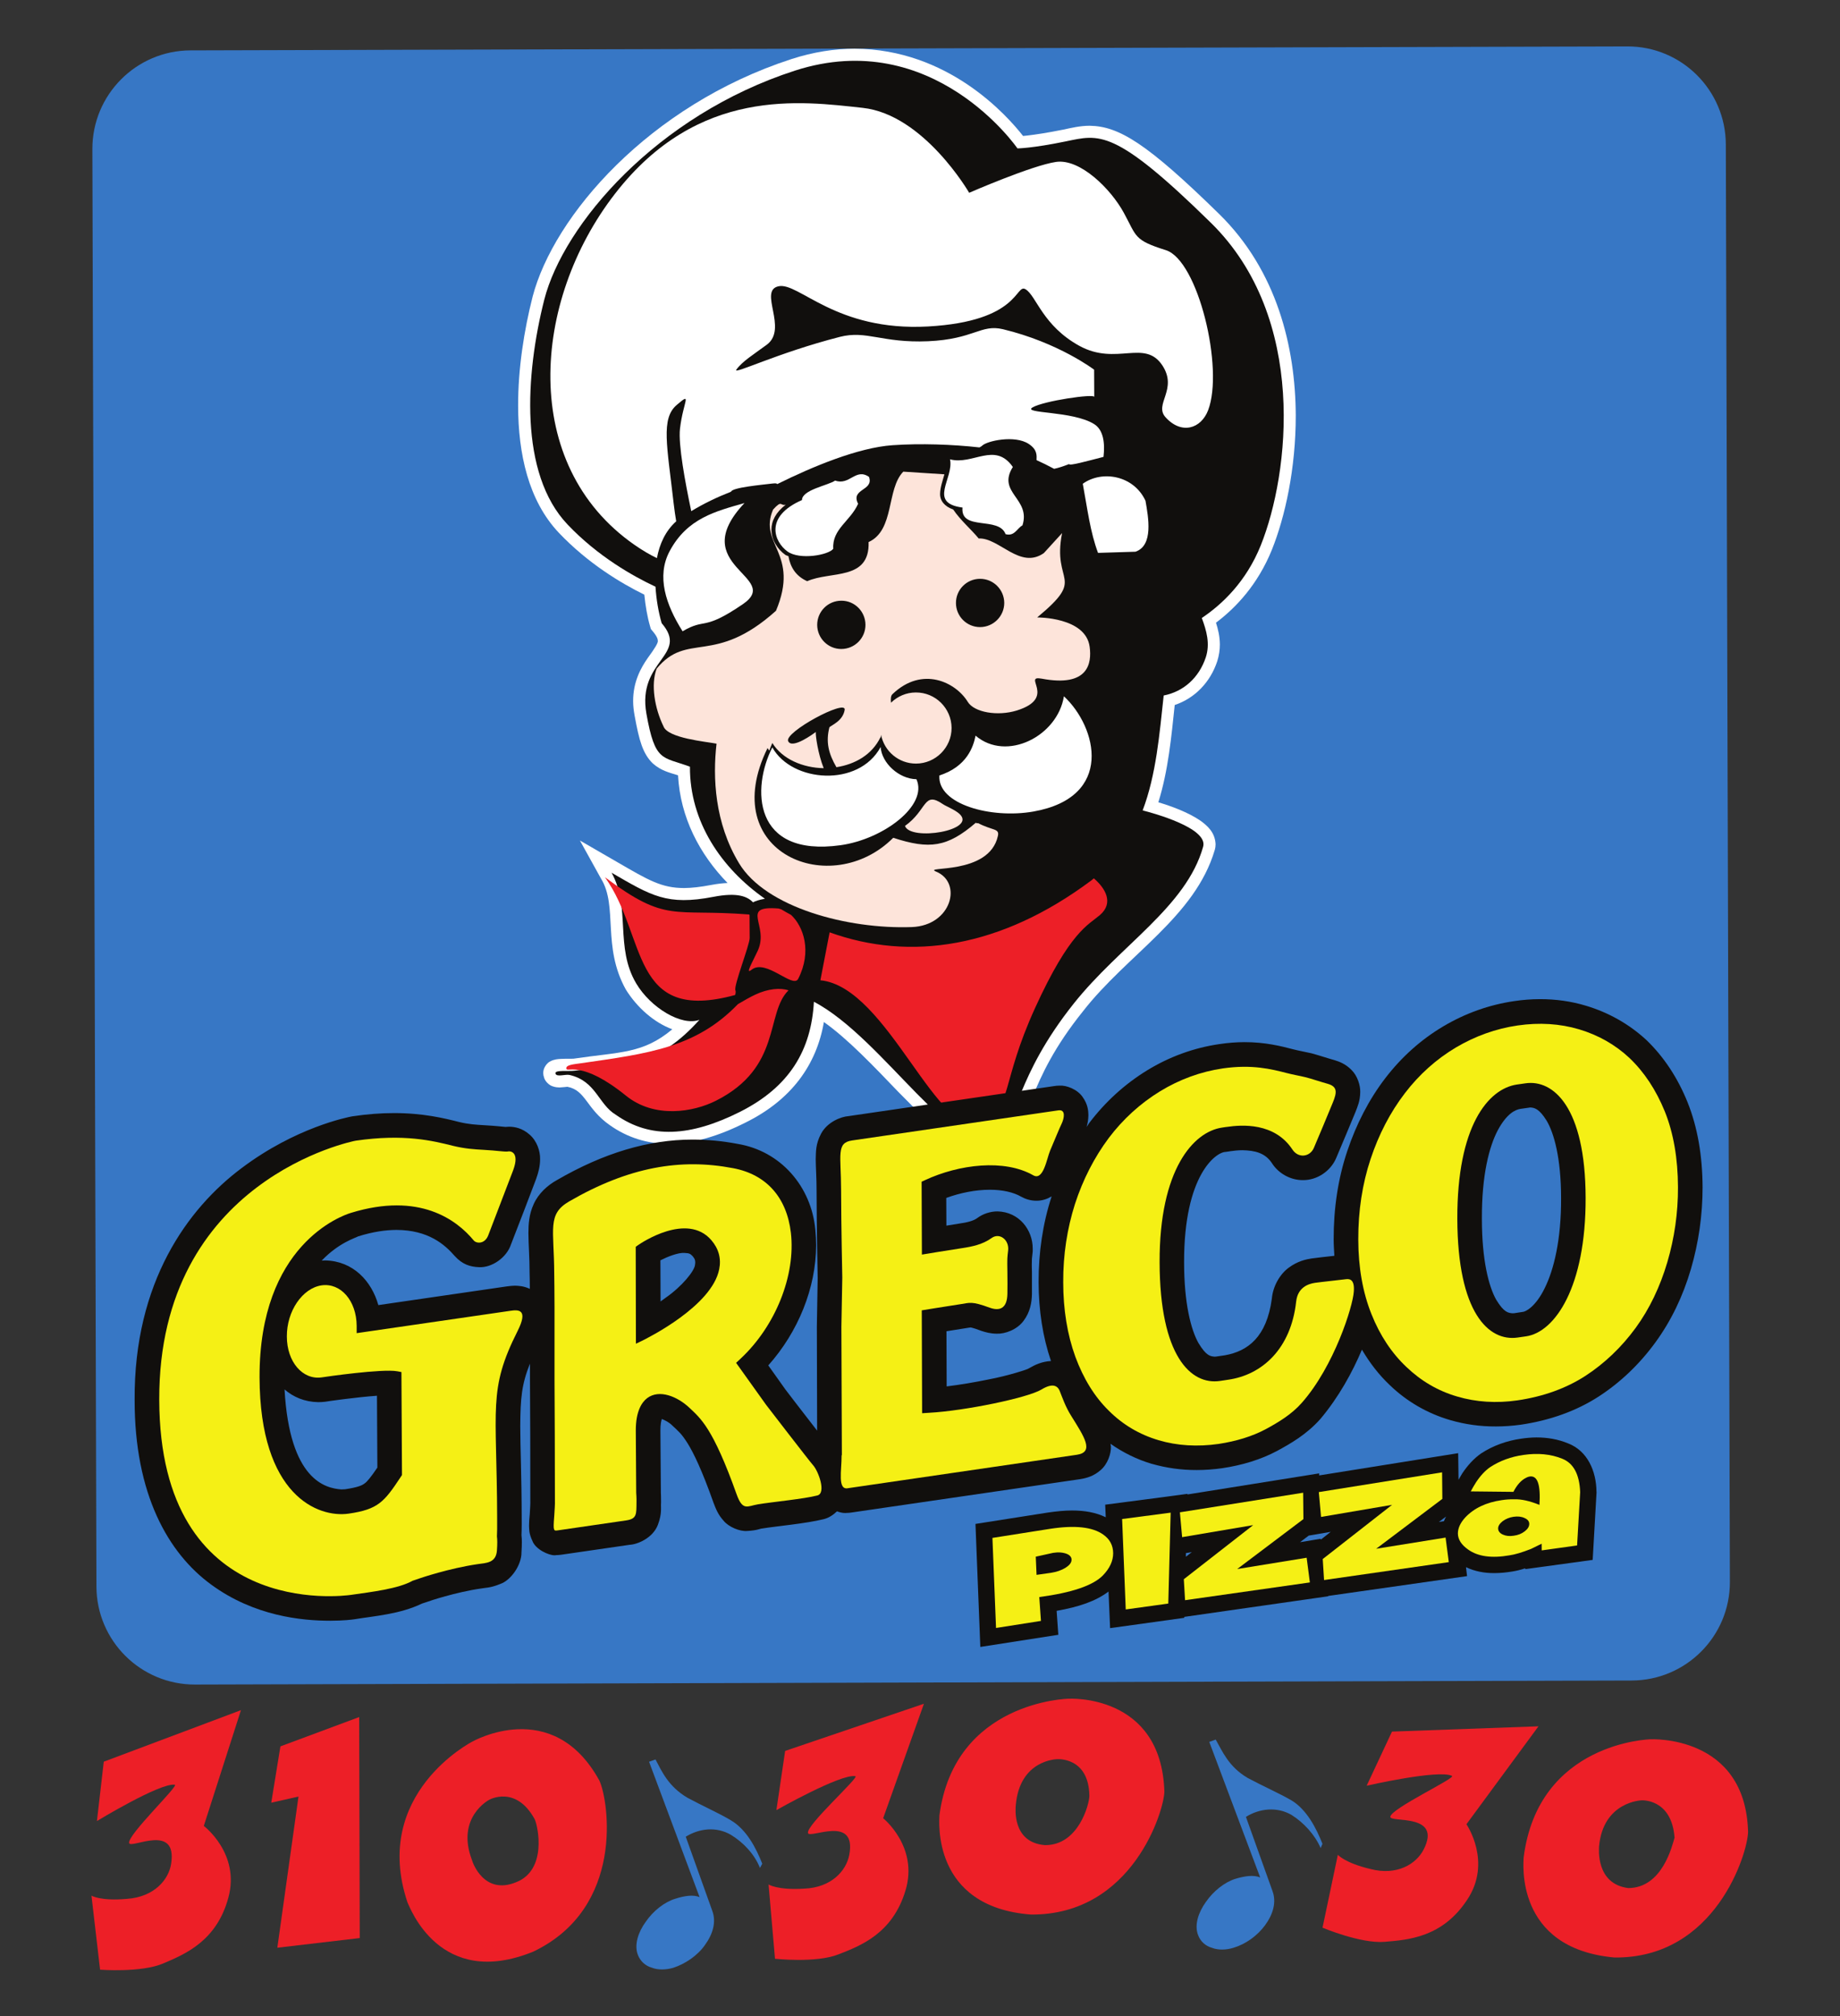 <?xml version="1.0" encoding="UTF-8" standalone="no"?>
<svg
   xmlns:dc="http://purl.org/dc/elements/1.1/"
   xmlns:cc="http://creativecommons.org/ns#"
   xmlns:rdf="http://www.w3.org/1999/02/22-rdf-syntax-ns#"
   xmlns:svg="http://www.w3.org/2000/svg"
   xmlns="http://www.w3.org/2000/svg"
   viewBox="0 0 237.988 260.661"
   height="260.661"
   width="237.988"
   xml:space="preserve"
   id="svg2"
   version="1.1"><rect x="0" y="0" width="237.988" height="260.661" fill="#333333" stroke="none"/><defs
     id="defs6"><clipPath
       id="clipPath18"
       clipPathUnits="userSpaceOnUse"><path
         id="path16"
         d="M 0,195.496 H 178.491 V 0 H 0 Z" /></clipPath></defs><g
     transform="matrix(1.333,0,0,-1.333,0,260.661)"
     id="g10"><g
       id="g12"><g
         clip-path="url(#clipPath18)"
         id="g14"><g
           transform="translate(167.851,42.111)"
           id="g20"><path
             id="path22"
             style="fill:#3777c5;fill-opacity:1;fill-rule:nonzero;stroke:none"
             d="m 0,0 c 0.011,-5.26 -4.249,-9.54 -9.517,-9.56 l -139.414,-0.392 c -5.273,-0.008 -9.548,4.251 -9.563,9.511 l -0.394,139.412 c -0.013,5.273 4.251,9.556 9.517,9.576 l 139.421,0.384 c 5.266,0.015 9.541,-4.247 9.556,-9.514 z" /></g><g
           transform="translate(118.314,174.771)"
           id="g24"><path
             id="path26"
             style="fill:#ffffff;fill-opacity:1;fill-rule:nonzero;stroke:none"
             d="m 0,0 c -6.991,6.839 -9.728,8.536 -12.586,8.577 -0.95,-0.003 -1.751,-0.205 -2.563,-0.376 -1.601,-0.324 -2.744,-0.486 -3.463,-0.571 -0.162,-0.021 -0.304,-0.032 -0.433,-0.044 -1.521,1.941 -7.238,8.435 -16.36,8.464 -1.921,-0.006 -3.977,-0.311 -6.134,-1.012 -13.822,-4.501 -23.054,-15.218 -25.096,-23.041 -0.829,-3.265 -1.413,-6.976 -1.405,-10.594 0.012,-4.631 0.991,-9.172 3.95,-12.303 2.831,-2.978 6.042,-4.895 8.295,-6.002 0.109,-1.081 0.286,-2.137 0.564,-3.09 l 0.073,-0.247 0.162,-0.193 c 0.471,-0.556 0.51,-0.817 0.51,-0.938 0.054,-0.187 -0.304,-0.761 -0.989,-1.694 -0.644,-0.924 -1.413,-2.284 -1.406,-4.169 0,-0.45 0.054,-0.929 0.15,-1.437 0.434,-2.383 0.785,-3.656 1.764,-4.608 0.808,-0.706 1.56,-0.868 2.443,-1.146 0.217,-4.086 2.093,-7.663 4.805,-10.444 -0.476,-0.021 -0.989,-0.077 -1.594,-0.191 -1.045,-0.2 -1.895,-0.293 -2.613,-0.298 -2.199,-0.003 -3.482,0.77 -6.462,2.495 l -3.658,2.116 2.049,-3.697 c 1.664,-2.701 0.08,-6.579 2.41,-10.761 1.085,-1.743 2.735,-3.199 4.507,-3.853 -2.866,-2.392 -5.029,-2.175 -9.597,-2.853 -0.021,0 -0.198,-0.007 -0.394,-0.007 h -0.435 c -0.256,-0.008 -0.536,-0.008 -0.848,-0.057 -0.156,-0.038 -0.334,-0.062 -0.604,-0.214 -0.245,-0.12 -0.665,-0.582 -0.645,-1.127 0.008,-0.178 0.032,-0.296 0.062,-0.353 0.081,-0.436 0.528,-0.819 0.827,-0.912 0.297,-0.111 0.517,-0.111 0.687,-0.12 0.372,0.014 0.658,0.061 0.765,0.066 1.792,-0.337 1.821,-2.112 4.102,-3.711 1.695,-1.209 3.678,-1.837 5.787,-1.823 2.329,0.011 4.773,0.748 7.407,2.069 4.453,2.203 6.883,5.602 7.594,9.746 2.343,-1.656 4.867,-4.327 7.23,-6.785 2.952,-2.944 5.388,-5.751 8.356,-5.91 h 0.019 c 0.666,0.007 1.343,0.209 1.9,0.625 2.771,2.349 1.996,6.103 7.644,13.125 4.283,5.492 10.86,9.146 12.775,15.628 l 0.015,0.049 c 0.041,0.139 0.067,0.314 0.067,0.518 -0.056,1.152 -0.795,1.783 -1.454,2.267 -1.221,0.841 -2.903,1.438 -4.1,1.795 0.966,3.093 1.264,6.369 1.589,9.437 1.977,0.66 3.468,2.241 4.127,4.247 0.178,0.564 0.253,1.112 0.253,1.63 -0.008,0.77 -0.17,1.462 -0.376,2.106 1.928,1.447 4.046,3.679 5.423,7.071 1.283,3.19 2.322,7.89 2.317,13.029 C 7.385,-12.903 5.593,-5.495 0,0" /></g><g
           transform="translate(117.492,173.937)"
           id="g28"><path
             id="path30"
             style="fill:#110f0d;fill-opacity:1;fill-rule:nonzero;stroke:none"
             d="m 0,0 c -9.401,9.223 -10.813,8.562 -14.09,7.892 -3.271,-0.675 -4.679,-0.677 -4.679,-0.677 0,0 -8.17,11.878 -21.584,7.544 -13.427,-4.335 -22.468,-14.936 -24.328,-22.216 -1.846,-7.277 -2.441,-16.861 2.256,-21.803 2.944,-3.102 6.384,-5.033 8.536,-6.037 0.077,-1.229 0.286,-2.447 0.598,-3.536 2.701,-3.137 -2.41,-3.558 -1.478,-8.791 0.842,-4.72 1.526,-4.128 4.222,-5.132 -0.028,-5.335 3.047,-9.851 7.275,-12.805 -0.575,-0.105 -0.943,-0.229 -1.154,-0.348 -0.53,0.549 -1.467,0.992 -3.842,0.533 -4.508,-0.873 -6.027,0.104 -9.882,2.338 1.88,-3.396 0.299,-7.22 2.389,-10.738 1.398,-2.36 4.413,-4.175 6.136,-3.53 -4.073,-4.519 -6.836,-4.183 -12.069,-4.931 -0.61,-0.09 -2.01,0.101 -1.9,-0.278 0.095,-0.375 0.965,-0.049 1.363,-0.138 2.574,-0.587 2.791,-2.839 4.487,-3.858 3.368,-2.376 7.262,-2.127 12.07,0.289 4.806,2.427 6.895,5.983 7.155,10.667 6.754,-3.517 13.934,-15.862 17.809,-13.083 1.996,1.439 1.697,5.734 7.4,12.906 4.511,5.67 10.915,9.372 12.556,15.21 0.523,1.821 -4.885,3.278 -5.866,3.528 1.32,3.491 1.63,7.398 2.041,11.144 1.973,0.391 3.433,1.759 4.084,3.698 0.434,1.329 0.068,2.603 -0.386,3.821 1.945,1.303 4.295,3.495 5.722,7.046 C 7.629,-24.341 9.409,-9.231 0,0" /></g><g
           transform="translate(113.08,155.09)"
           id="g32"><path
             id="path34"
             style="fill:#ffffff;fill-opacity:1;fill-rule:nonzero;stroke:none"
             d="m 0,0 c 1.542,-1.728 3.455,-1.144 4.146,0.669 1.548,4.054 -0.978,14.536 -4.099,15.522 -3.135,0.982 -2.817,1.314 -4.079,3.618 -1.255,2.312 -4.236,5.277 -6.577,4.941 -2.336,-0.337 -8.432,-2.994 -8.432,-2.994 0,0 -4.391,7.588 -10.329,8.237 -5.94,0.641 -15.965,2.093 -24.042,-8.338 -8.078,-10.425 -9.244,-26.261 1.861,-34.022 0.839,-0.587 1.566,-0.999 2.212,-1.314 0.257,1.378 0.827,2.64 1.872,3.574 -0.087,0.51 -0.17,1.072 -0.244,1.707 -0.637,5.612 -1.268,8.256 0.298,9.58 1.548,1.328 0.618,0.334 0.312,-2.31 -0.175,-1.542 0.502,-5.199 1.094,-7.993 1.228,0.746 2.518,1.362 3.862,1.887 0.094,0.407 2.987,0.668 4.02,0.794 0.343,0.041 0.433,0.004 0.459,-0.057 3.422,1.697 7.861,3.543 11.195,3.773 2.72,0.187 5.801,0.079 8.429,-0.215 0.094,0.055 0.198,0.103 0.264,0.171 0.449,0.455 3.163,1.066 4.522,0.164 0.842,-0.558 0.765,-1.114 0.754,-1.57 0.536,-0.24 1.113,-0.524 1.703,-0.84 0.433,0.087 0.922,0.253 1.465,0.464 -0.047,-0.212 1.758,0.29 3.327,0.693 0.149,1.297 0.013,2.597 -0.897,3.174 -2.077,1.316 -7.065,1.004 -5.973,1.632 1.087,0.627 5.96,1.34 5.973,1.012 0,-0.334 -0.013,2.64 -0.013,2.64 0,0 -3.455,2.631 -8.852,3.926 -2.158,0.508 -2.789,-0.97 -7.262,-1.168 -4.48,-0.189 -5.96,1.089 -8.566,0.422 -6.075,-1.558 -10.426,-3.724 -10.032,-3.173 0.564,0.792 1.717,1.504 2.945,2.409 2.112,1.562 -0.841,5.24 1.141,5.672 1.968,0.43 5.539,-4.391 14.503,-3.898 8.963,0.499 8.473,4.21 9.472,3.607 1.044,-0.626 1.643,-3.52 5.226,-5.49 3.596,-1.967 6.326,0.706 8.049,-1.897 C 1.229,2.688 -1.12,1.259 0,0" /></g><g
           transform="translate(75.523,107.43)"
           id="g36"><path
             id="path38"
             style="fill:#ed1f27;fill-opacity:1;fill-rule:nonzero;stroke:none"
             d="m 0,0 c -3.801,0.296 -0.853,-1.622 -1.995,-4.091 -0.531,-1.143 -1.262,-2.372 -0.598,-1.847 1.385,1.099 4.006,-1.861 4.516,-0.891 1.37,2.679 0.506,5.098 -0.687,6.203 -0.312,0.175 -0.638,0.351 -0.95,0.541 C 0.191,-0.062 0.096,-0.01 0,0 m -2.246,-8.359 c -0.442,-0.205 -1.066,-0.556 -1.678,-0.919 -4.064,-4.218 -8.66,-4.789 -15.257,-5.736 -0.612,-0.088 -1.494,-0.15 -1.385,-0.533 0.093,-0.374 1.478,0.865 5.768,-2.599 2.798,-2.268 6.571,-1.593 8.737,-0.502 6.442,3.244 4.786,8.502 7.045,10.707 -0.767,0.268 -1.981,0.173 -3.23,-0.418 m -1.943,-0.03 c 0.049,0.183 0.071,0.348 0.022,0.46 -0.175,0.446 1.384,4.399 1.384,5.061 0,0.411 -0.013,1.493 -0.013,2.258 -0.013,0.008 -0.054,0.023 -0.067,0.03 -7.454,0.58 -7.944,-0.88 -13.962,3.613 4.118,-5.744 2.388,-14.227 12.636,-11.422 M 30.369,2.722 c 0.08,0.067 0.162,0.136 0.245,0.2 1.099,-0.944 1.982,-2.378 0.571,-3.573 C 30.076,-1.599 28.291,-2.24 24.92,-9.63 21.552,-17.018 22.739,-19.237 19.822,-20.697 15.524,-22.87 10.671,-7.596 4.079,-6.963 l 0.896,4.65 c 7.813,-2.816 16.596,-1.534 25.394,5.035" /></g><g
           transform="translate(84.321,149.29)"
           id="g40"><path
             id="path42"
             style="fill:#ffffff;fill-opacity:1;fill-rule:nonzero;stroke:none"
             d="m 0,0 c 0.489,-1.367 -1.82,-1.12 -1.058,-2.606 -0.747,-1.684 -2.541,-2.457 -2.41,-4.362 -0.448,-0.613 -3.252,-1.118 -4.44,-0.268 -1.302,0.937 -2.273,3.387 1.404,4.99 0,0.997 2.541,1.42 3.218,1.89 C -1.872,-0.862 -1.305,0.899 0,0" /></g><g
           transform="translate(98.276,150.252)"
           id="g44"><path
             id="path46"
             style="fill:#ffffff;fill-opacity:1;fill-rule:nonzero;stroke:none"
             d="M 0,0 C -1.574,-2.506 1.766,-3.049 0.935,-5.66 0.394,-5.959 0.17,-6.749 -0.706,-6.515 c -0.651,1.767 -4.392,0.271 -4.179,2.58 -3.396,0.444 -0.816,2.808 -1.21,4.676 C -3.881,0.15 -1.738,2.492 0,0" /></g><g
           transform="translate(111.146,146.979)"
           id="g48"><path
             id="path50"
             style="fill:#ffffff;fill-opacity:1;fill-rule:nonzero;stroke:none"
             d="M 0,0 C 0.286,-1.633 0.786,-4.344 -0.971,-4.946 L -4.604,-5.059 C -5.369,-3.01 -5.621,-0.85 -6.084,1.646 -4.215,2.984 -1.154,2.47 0,0" /></g><g
           transform="translate(72.239,146.755)"
           id="g52"><path
             id="path54"
             style="fill:#ffffff;fill-opacity:1;fill-rule:nonzero;stroke:none"
             d="m 0,0 c -5.796,-6.147 3.767,-7.14 -0.17,-9.816 -3.931,-2.677 -3.536,-1.271 -5.838,-2.623 -1.635,2.587 -2.546,5.334 -1.261,7.761 C -5.554,-1.454 -2.776,-0.801 0,0" /></g><g
           transform="translate(100.257,116.831)"
           id="g56"><path
             id="path58"
             style="fill:#ffffff;fill-opacity:1;fill-rule:nonzero;stroke:none"
             d="m 0,0 c -4.105,-0.719 -9.313,0.711 -9.107,3.502 2.667,0.86 3.298,2.784 3.509,3.86 C -2.587,4.794 2.357,7.311 2.975,11.18 6.203,8.18 7.875,1.385 0,0" /></g><g
           transform="translate(81.557,113.567)"
           id="g60"><path
             id="path62"
             style="fill:#ffffff;fill-opacity:1;fill-rule:nonzero;stroke:none"
             d="M 0,0 C 4.136,0.575 8.513,3.849 7.365,6.401 5.668,6.432 4.001,7.96 3.891,9.525 1.774,5.598 -4.709,6.064 -6.617,9.484 -8.626,5.565 -8.544,-1.189 0,0" /></g><g
           transform="translate(91.49,117.55)"
           id="g64"><path
             id="path66"
             style="fill:#fde4da;fill-opacity:1;fill-rule:nonzero;stroke:none"
             d="M 0,0 C 0.325,-0.221 1.167,-0.536 1.615,-0.953 3.337,-2.555 -3.137,-3.615 -3.68,-2.114 -1.481,-0.543 -1.908,1.31 0,0 m 3.61,17.173 c -1.292,-0.003 -2.343,1.042 -2.343,2.335 -0.006,1.295 1.04,2.341 2.33,2.348 1.296,0.005 2.348,-1.042 2.356,-2.335 0,-1.292 -1.053,-2.344 -2.343,-2.348 M -9.857,15.048 c -1.282,-0.003 -2.335,1.041 -2.341,2.336 0,1.295 1.036,2.345 2.341,2.348 1.29,0.008 2.335,-1.042 2.343,-2.331 0.006,-1.297 -1.04,-2.347 -2.343,-2.353 m 24.096,0.214 c -0.38,2.894 -5.09,2.848 -5.09,2.848 4.853,4.019 1.419,3.156 2.416,8.181 L 9.793,24.349 c -2.321,-1.62 -4.323,1.509 -6.32,1.419 -0.731,0.885 -1.769,1.763 -2.476,2.812 -0.85,0.295 -1.29,0.862 -1.27,1.531 0.015,0.627 0.252,1.271 0.42,1.88 l -3.989,0.258 c -1.656,-1.684 -0.823,-5.673 -3.368,-6.829 0.123,-3.77 -3.697,-2.783 -5.959,-3.796 -1.129,0.505 -1.635,1.386 -1.82,2.428 -0.11,0.053 -0.224,0.068 -0.312,0.134 -0.705,0.511 -1.33,1.386 -1.338,2.432 -0.006,0.834 0.422,1.689 1.392,2.428 -0.556,-0.152 -0.339,0.509 -1.233,-0.477 -1.452,-3.376 2.632,-4.225 0.283,-9.815 -6.001,-5.382 -8.579,-1.968 -11.581,-5.616 -0.582,-1.545 -0.188,-3.837 0.661,-5.583 0.414,-1.167 4.148,-1.491 5.152,-1.689 -0.375,-3.275 -0.19,-7.668 2.186,-11.601 2.593,-4.294 10.548,-6.411 16.764,-6.187 3.868,0.149 4.936,4.315 2.356,5.379 -1.406,0.584 5.152,-0.414 5.994,3.456 0.173,0.754 -0.497,0.504 -1.916,1.244 -0.061,-0.021 -0.141,-0.013 -0.229,0.038 -2.765,-2.381 -4.495,-2.604 -8.01,-1.457 -6.002,-6.029 -17.214,-1.512 -12.196,8.7 0.045,-0.079 0.114,-0.164 0.168,-0.249 0.095,0.259 0.19,0.505 0.297,0.743 0.978,-1.575 2.968,-2.407 4.984,-2.443 -0.556,1.403 -0.8,3.18 -0.767,3.51 -0.203,-0.15 -2.3,-1.708 -2.681,-0.889 -0.407,0.865 5.647,4.116 5.485,3.041 -0.172,-1.07 -1.231,-1.46 -1.481,-1.691 -0.367,-1.429 -0.089,-2.552 0.68,-3.876 1.79,0.278 3.453,1.195 4.277,2.916 0,-0.029 0.013,-0.05 0.013,-0.081 0.013,0.099 0.026,0.206 0.041,0.301 0.312,-1.588 1.708,-2.79 3.394,-2.786 1.9,0.006 3.448,1.554 3.448,3.461 -0.015,1.906 -1.563,3.446 -3.469,3.438 -0.931,0 -1.787,-0.383 -2.409,-0.994 -0.042,0.387 -0.016,0.68 0.136,0.824 2.904,2.789 6.161,1.148 7.315,-0.746 0.626,-1.018 2.892,-1.409 4.751,-0.835 3.971,1.239 0.456,3.458 2.431,3.088 4.514,-0.851 4.861,1.483 4.642,3.092" /></g><g
           transform="translate(35.382,51.669)"
           id="g68"><path
             id="path70"
             style="fill:#110f0d;fill-opacity:1;fill-rule:nonzero;stroke:none"
             d="m 0,0 c -0.244,-0.183 -0.597,-0.373 -1.901,-0.569 -0.108,-0.007 -0.244,-0.015 -0.36,-0.015 -1.514,0.115 -5.016,0.862 -5.512,9.699 0.849,-0.738 1.941,-1.207 3.259,-1.235 0.209,0 0.448,0.013 0.687,0.041 0.094,0.026 3.026,0.443 5.022,0.582 L 1.234,1.535 C 0.603,0.598 0.231,0.157 0,0 m 28.698,21.637 c 0.678,0.345 1.71,0.76 2.328,0.716 0.474,-0.028 0.55,-0.059 0.801,-0.314 0.231,-0.288 0.239,-0.384 0.25,-0.585 0,-0.059 0,-0.138 -0.019,-0.226 -0.021,-0.603 -1.284,-2.134 -2.843,-3.216 -0.164,-0.119 -0.34,-0.248 -0.502,-0.363 z m -2.13,1.499 0.147,-0.183 h -0.012 z m 40.087,4.695 C 65.8,25.204 65.386,22.4 65.394,19.515 c 0.005,-2.742 0.406,-5.314 1.2,-7.644 -0.889,-0.054 -1.54,-0.359 -2.166,-0.724 0.015,-0.048 -1.939,-0.7 -3.901,-1.066 C 59.203,9.808 57.743,9.563 56.472,9.407 l -0.019,5.35 c 0.673,0.108 1.358,0.216 1.703,0.271 0.564,0.095 0.626,0.095 0.626,0.095 0,0 0,0.02 0.134,-0.021 0.164,-0.041 0.47,-0.134 0.931,-0.311 0.426,-0.137 0.874,-0.266 1.488,-0.271 0.799,-0.03 1.96,0.379 2.606,1.254 0.637,0.857 0.786,1.752 0.807,2.586 v 1.053 1.076 c -0.014,0.355 -0.014,0.567 -0.014,0.777 0.006,0.649 0,0.377 0.073,1.1 l 0.015,0.129 v 0.132 0.159 c 0,1.789 -1.303,3.546 -3.42,3.597 -0.705,0 -1.428,-0.247 -1.957,-0.644 -0.324,-0.249 -0.923,-0.43 -1.83,-0.55 C 57.329,25.142 56.909,25.077 56.446,25 l -0.013,2.688 c 1.357,0.498 2.864,0.793 4.21,0.793 1.259,0.006 2.34,-0.254 3.051,-0.669 0.41,-0.227 0.904,-0.396 1.496,-0.396 0.583,0 1.071,0.183 1.465,0.42 z m 45.492,8.494 0.827,0.118 c 0.075,0.018 0.075,0.018 0.155,0.018 0.349,-0.035 0.808,-0.071 1.555,-1.274 0.715,-1.2 1.4,-3.61 1.406,-7.494 0.021,-4.044 -0.7,-6.96 -1.582,-8.741 -0.883,-1.828 -1.881,-2.321 -2.159,-2.321 l -0.814,-0.125 c -0.08,0 -0.149,-0.006 -0.176,-0.006 -0.381,0.042 -0.801,0.05 -1.57,1.324 -0.711,1.27 -1.383,3.804 -1.383,7.841 -0.02,4.225 0.706,7.019 1.553,8.608 0.87,1.607 1.691,1.974 2.188,2.052 m 16.209,0.657 c -0.95,2.35 -2.294,4.395 -3.991,6.025 -1.684,1.551 -3.668,2.665 -5.858,3.322 -1.454,0.438 -2.955,0.646 -4.493,0.639 -0.823,-0.003 -1.651,-0.065 -2.479,-0.191 -2.418,-0.353 -4.738,-1.18 -6.868,-2.443 -2.175,-1.288 -4.074,-2.996 -5.634,-5.032 -1.589,-2.07 -2.817,-4.465 -3.693,-7.081 -0.896,-2.675 -1.325,-5.557 -1.317,-8.572 0,-0.529 0.041,-1.054 0.068,-1.574 -0.741,-0.077 -1.807,-0.203 -2.219,-0.26 -0.538,-0.083 -1.352,-0.26 -2.194,-0.883 -0.847,-0.61 -1.547,-1.777 -1.655,-3.026 -0.502,-3.72 -2.334,-5.083 -4.548,-5.479 l -0.827,-0.121 c -0.071,-0.013 -0.151,-0.013 -0.19,-0.013 -0.381,0.041 -0.788,0.046 -1.555,1.324 -0.713,1.267 -1.393,3.808 -1.393,7.833 -0.015,8.533 3.138,10.69 4.019,10.699 l 0.428,0.062 v 0.004 c 0.401,0.055 0.795,0.101 1.213,0.101 1.225,-0.024 2.207,-0.265 2.858,-1.247 0.646,-1.021 1.826,-1.665 3.017,-1.653 1.348,-0.017 2.687,0.858 3.229,2.155 0.278,0.65 1.621,3.847 1.873,4.469 0.198,0.527 0.442,1.026 0.455,1.925 0.014,0.633 -0.257,1.55 -0.842,2.13 -0.571,0.581 -1.166,0.811 -1.669,0.962 -0.535,0.14 -1.506,0.47 -2.227,0.66 -0.692,0.16 -1.248,0.248 -1.786,0.391 -1.12,0.294 -2.707,0.698 -4.731,0.691 -0.76,-0.003 -1.56,-0.063 -2.415,-0.191 -2.47,-0.358 -4.846,-1.223 -7.006,-2.544 -2.171,-1.331 -4.072,-3.064 -5.627,-5.117 -0.08,-0.118 -0.169,-0.252 -0.25,-0.375 0.095,0.314 0.17,0.669 0.176,1.155 -0.006,0.42 -0.054,1.049 -0.564,1.757 -0.51,0.741 -1.566,1.145 -2.24,1.097 -0.196,0 -0.374,-0.019 -0.542,-0.047 -0.674,-0.103 -19.087,-2.783 -19.916,-2.909 -0.781,-0.057 -2.071,-0.59 -2.666,-1.687 -0.556,-1.035 -0.504,-1.798 -0.53,-2.498 0.007,-0.863 0.082,-1.769 0.082,-2.982 0.006,-3.453 0.108,-8.536 0.108,-8.536 l -0.08,-4.691 0.026,-10.112 c -1.316,1.69 -3.062,3.965 -3.062,3.971 l -1.676,2.355 c 2.903,3.256 4.628,7.507 4.643,11.653 0,0.488 -0.028,0.986 -0.075,1.482 -0.386,4.244 -3.388,7.664 -7.54,8.349 -1.461,0.278 -2.921,0.419 -4.398,0.419 -4.25,-0.008 -8.582,-1.287 -13.144,-3.932 -0.901,-0.497 -1.783,-1.292 -2.244,-2.315 -0.468,-1.012 -0.511,-1.959 -0.517,-2.827 0.006,-1.145 0.114,-2.323 0.114,-3.934 0.015,-0.324 0.015,-0.852 0.022,-1.47 -0.599,0.278 -1.079,0.293 -1.42,0.306 -0.379,-0.008 -0.652,-0.049 -0.848,-0.073 -3.048,-0.448 -9.061,-1.318 -12.429,-1.809 -0.657,2.328 -2.436,4.271 -5.147,4.334 -0.119,-0.009 -0.235,-0.009 -0.351,-0.019 1.677,1.759 3.333,2.217 3.531,2.348 1.452,0.459 2.682,0.623 3.72,0.629 3.096,-0.011 4.682,-1.409 5.66,-2.532 0.732,-0.811 1.481,-1.048 2.362,-1.081 1.228,-0.064 2.669,0.914 3.097,2.212 0.365,0.907 2.197,5.696 2.434,6.337 0.233,0.654 0.388,1.257 0.388,1.926 0.021,0.786 -0.312,1.784 -1.032,2.395 -0.699,0.613 -1.43,0.754 -1.988,0.754 -0.116,-0.007 -0.224,-0.007 -0.335,-0.021 -0.235,0.021 -0.961,0.103 -2.008,0.163 -0.861,0.051 -1.561,0.09 -2.496,0.314 -1.426,0.365 -3.519,0.875 -6.362,0.865 -1.2,0 -2.524,-0.095 -4.01,-0.316 -0.476,-0.09 -5.484,-1.072 -10.732,-5.021 -5.22,-3.904 -10.447,-11.053 -10.379,-22.47 -0.014,-9.156 3.252,-14.886 7.439,-17.932 4.168,-3.054 8.798,-3.497 11.499,-3.497 h 0.067 c 1.236,0 2.106,0.108 2.295,0.137 1.982,0.325 4.447,0.495 6.579,1.527 l 0.604,0.198 c 0.006,0.013 2.66,0.914 5.156,1.267 0.232,0.061 0.87,0.028 1.833,0.435 1.027,0.347 2.083,1.833 2.063,3.082 0.02,0.394 0.043,0.677 0.036,0.977 0,0.231 -0.008,0.455 -0.036,0.672 l 0.015,0.511 c 0.013,0.08 0.005,1.049 0.005,1.18 -0.005,4.051 -0.139,6.829 -0.139,8.906 0.02,2.707 0.134,4.031 0.943,6.047 v -1.257 -0.353 l 0.026,-5.436 0.007,-6.542 c 0,0.067 -0.015,-0.518 -0.054,-1.02 -0.041,-0.44 -0.069,-0.767 -0.069,-1.125 0.028,-0.333 -0.042,-0.68 0.326,-1.466 0.312,-0.836 1.589,-1.398 2.146,-1.392 0.054,0 0.102,0 0.148,0.013 0.38,0.012 0.484,0.048 0.51,0.041 2.321,0.334 5.993,0.875 6.637,0.963 0.741,0.034 2.249,0.646 2.737,1.943 0.421,1.132 0.265,1.628 0.304,2.131 v 0.21 c 0,0.323 -0.006,0.624 -0.017,0.78 L 28.698,5.14 c 0,0.582 0.075,0.93 0.136,1.104 0.251,-0.089 0.712,-0.312 1.033,-0.644 0.618,-0.584 0.847,-0.739 1.452,-1.684 0.583,-0.927 1.411,-2.626 2.529,-5.788 0.234,-0.605 0.441,-1.156 0.978,-1.746 0.497,-0.617 1.591,-1.058 2.284,-0.996 1.008,0.054 1.254,0.229 1.445,0.237 1.282,0.216 4.248,0.474 5.986,0.908 0.488,0.116 0.943,0.423 1.289,0.76 0.259,-0.095 0.515,-0.162 0.789,-0.162 0.054,0 0.093,0 0.147,0.007 0.165,0 0.374,0.019 0.613,0.06 -0.095,-0.013 20.335,2.966 22.058,3.218 0.618,0.101 1.318,0.292 1.983,0.882 0.679,0.583 1.019,1.596 0.991,2.288 C 72.396,3.68 72.383,3.754 72.37,3.842 73.592,2.989 74.923,2.328 76.363,1.9 h 0.011 c 1.392,-0.399 2.866,-0.61 4.372,-0.604 0.801,0 1.629,0.061 2.459,0.177 1.954,0.293 3.752,0.836 5.341,1.684 1.295,0.705 2.857,1.589 4.201,3.106 1.777,2.114 3.095,4.523 4.02,6.709 0.759,-1.284 1.648,-2.443 2.693,-3.429 1.651,-1.596 3.665,-2.761 5.885,-3.407 h 0.007 c 1.417,-0.414 2.884,-0.618 4.404,-0.612 0.79,0 1.611,0.056 2.432,0.17 2.807,0.416 5.361,1.318 7.546,2.729 2.118,1.372 3.978,3.151 5.513,5.26 1.521,2.084 2.674,4.481 3.44,7.102 0.754,2.577 1.133,5.246 1.133,7.938 -0.013,3.032 -0.479,5.813 -1.464,8.259" /></g><g
           transform="translate(15.451,59.787)"
           id="g72"><path
             id="path74"
             style="fill:#f5f015;fill-opacity:1;fill-rule:nonzero;stroke:none"
             d="m 0,0 c -0.059,21.375 18.872,25.093 19.06,25.122 4.692,0.682 7.454,0 9.463,-0.503 1.156,-0.28 2.071,-0.337 2.946,-0.384 1.329,-0.072 1.915,-0.192 2.335,-0.165 0.204,0.075 1.223,0.016 0.53,-1.835 -0.224,-0.59 -2.077,-5.426 -2.415,-6.303 -0.342,-0.863 -1.15,-0.793 -1.406,-0.484 -1.65,1.995 -5.262,4.719 -11.921,2.67 -0.91,-0.276 -8.897,-3.1 -8.859,-15.952 0.036,-11.444 5.663,-13.645 8.644,-13.217 2.858,0.414 3.441,1.127 5.027,3.517 l 0.15,0.229 -0.055,9.986 -0.394,0.075 C 21.647,3.028 16.021,2.207 15.775,2.166 13.91,1.892 12.383,3.68 12.383,6.129 c -0.016,2.464 1.506,4.684 3.366,4.962 1.866,0.264 3.393,-1.499 3.408,-3.93 V 6.455 c 0,0 10.501,1.527 14.89,2.164 0.81,0.125 1.792,0.164 0.722,-1.962 -2.88,-5.72 -2.01,-7.337 -1.982,-18.121 v -1.094 l -0.021,-0.692 c 0.041,-0.353 0.047,-0.68 0,-1.37 -0.082,-1.236 -1.073,-1.209 -1.853,-1.326 -2.797,-0.405 -5.586,-1.362 -5.586,-1.362 l -0.741,-0.251 c -1.391,-0.782 -3.952,-1.079 -5.985,-1.372 C 17.839,-19.039 0.054,-21.388 0,0" /></g><g
           transform="translate(81.66,54.363)"
           id="g76"><path
             id="path78"
             style="fill:#f5f015;fill-opacity:1;fill-rule:nonzero;stroke:none"
             d="M 0,0 0.026,0.077 -0.02,12.502 0.067,17.27 c 0,0 -0.108,5.083 -0.115,8.493 -0.006,3.422 -0.495,4.583 1.08,4.807 0.827,0.124 19.236,2.804 19.997,2.918 0.758,0.112 0.555,-0.796 0.338,-1.257 -0.224,-0.453 -0.813,-1.91 -1.14,-2.663 -0.318,-0.757 -0.644,-2.94 -1.63,-2.379 -2.815,1.605 -7.208,1.064 -10.501,-0.469 L 7.764,26.566 7.792,19.498 c 0,0 2.92,0.486 3.898,0.626 0.976,0.146 2.007,0.358 2.876,0.988 0.762,0.539 1.698,-0.175 1.595,-1.192 -0.09,-0.8 -0.095,-0.662 -0.073,-2.15 0.008,-0.976 0.013,-1.277 0,-2.07 -0.022,-1.494 -0.816,-1.676 -1.704,-1.355 -1.811,0.657 -1.923,0.479 -2.845,0.343 -0.923,-0.134 -3.76,-0.597 -3.76,-0.597 L 7.813,4.113 8.498,4.156 C 11.959,4.344 18.035,5.6 19.385,6.407 20.41,7.033 20.934,6.837 21.164,6.272 21.387,5.716 21.72,4.731 22.291,3.835 23.538,1.833 24.557,0.332 22.82,0.082 21.097,-0.168 0.638,-3.156 0.638,-3.156 -0.427,-3.393 0.013,-1.404 0,0" /></g><g
           transform="translate(61.95,74.805)"
           id="g80"><path
             id="path82"
             style="fill:#f5f015;fill-opacity:1;fill-rule:nonzero;stroke:none"
             d="m 0,0 -0.265,-0.185 0.018,-9.404 0.553,0.265 c 0.691,0.338 6.821,3.409 7.527,6.953 0.211,1.037 -0.043,1.99 -0.76,2.825 C 4.702,3.213 0.194,0.134 0,0 m 16.928,-21.352 c 0.53,-0.571 1.316,-2.722 0.433,-2.953 -1.342,-0.347 -4.355,-0.625 -5.768,-0.86 -1.025,-0.172 -1.473,-0.68 -2.063,0.956 -2.322,6.503 -3.504,7.377 -4.589,8.411 -1.14,1.072 -2.904,1.829 -4.094,0.935 -0.509,-0.388 -1.112,-1.254 -1.105,-3.154 l 0.039,-6.036 c 0,0 0.042,-0.507 0.028,-0.93 -0.013,-1.125 0.054,-1.588 -1.004,-1.743 -0.648,-0.097 -4.318,-0.631 -6.584,-0.958 -0.443,-0.061 -0.517,-0.143 -0.394,1.363 0.047,0.587 0.067,1.216 0.067,1.216 l -0.013,6.557 -0.026,5.41 v 0.374 c 0,0.231 0.005,3.909 0,6.798 0,1.408 -0.023,2.622 -0.028,3.175 -0.015,4.346 -0.706,5.757 1.452,7.007 5.802,3.355 10.82,4.194 15.898,3.223 3.231,-0.605 5.212,-2.833 5.613,-6.268 0.475,-4.129 -1.487,-9.035 -4.868,-12.197 l -0.448,-0.417 2.906,-4.064 c 0,0 4.26,-5.538 4.548,-5.845" /></g><g
           transform="translate(112.421,55.858)"
           id="g84"><path
             id="path86"
             style="fill:#f5f015;fill-opacity:1;fill-rule:nonzero;stroke:none"
             d="m 0,0 c -1.839,0.541 -3.473,1.499 -4.833,2.863 -1.37,1.337 -2.462,3.103 -3.25,5.24 -0.774,2.133 -1.174,4.561 -1.174,7.223 -0.013,2.65 0.381,5.199 1.14,7.583 0.773,2.377 1.88,4.532 3.284,6.409 1.38,1.824 3.056,3.351 4.97,4.522 1.9,1.161 3.95,1.906 6.094,2.222 2.84,0.408 4.705,-0.067 6.206,-0.452 0.665,-0.173 1.275,-0.269 1.811,-0.403 0.537,-0.128 1.526,-0.468 2.159,-0.638 0.931,-0.27 0.923,-0.793 0.495,-1.823 -0.231,-0.58 -1.586,-3.814 -1.846,-4.411 -0.394,-0.878 -1.506,-1.002 -2.07,-0.147 -1.744,2.65 -4.934,2.413 -6.387,2.196 L 6.545,30.377 6.571,30.384 6.151,30.32 C 3.368,29.914 0.07,26.239 0.096,17.262 0.116,8.15 3.136,5.333 5.953,5.748 l 0.822,0.123 c 3.252,0.474 6.067,2.972 6.571,7.583 0.157,1.375 1.18,1.715 1.834,1.811 0.494,0.074 2.611,0.298 2.999,0.352 0.407,0.054 0.855,-0.074 0.758,-1.221 C 18.844,12.963 17.038,7.2 13.908,3.643 12.904,2.498 11.621,1.736 10.38,1.063 9.084,0.374 7.548,-0.096 5.825,-0.36 3.769,-0.652 1.808,-0.538 0,0" /></g><g
           transform="translate(147.187,90.356)"
           id="g88"><path
             id="path90"
             style="fill:#f5f015;fill-opacity:1;fill-rule:nonzero;stroke:none"
             d="m 0,0 c -2.807,-0.415 -5.809,-4.05 -5.783,-13.037 0.028,-9.102 3.041,-11.911 5.853,-11.503 l 0.827,0.119 c 2.796,0.409 5.796,4.789 5.77,13.434 C 6.646,-2.166 3.512,0.508 0.831,0.118 Z m -5.783,-30.264 c -1.857,0.536 -3.515,1.507 -4.928,2.858 -1.424,1.337 -2.578,3.062 -3.407,5.145 -0.842,2.104 -1.27,4.53 -1.275,7.234 -0.008,2.773 0.394,5.396 1.195,7.804 0.795,2.393 1.913,4.542 3.326,6.381 1.384,1.811 3.054,3.306 4.953,4.436 1.876,1.106 3.883,1.829 5.996,2.135 2.097,0.302 4.09,0.178 5.94,-0.371 1.87,-0.556 3.515,-1.487 4.891,-2.773 1.441,-1.367 2.587,-3.105 3.437,-5.186 0.847,-2.098 1.275,-4.581 1.282,-7.367 0.008,-2.471 -0.34,-4.908 -1.032,-7.258 -0.706,-2.39 -1.731,-4.538 -3.075,-6.379 -1.379,-1.887 -3.027,-3.45 -4.881,-4.657 -1.859,-1.201 -4.072,-2.002 -6.583,-2.37 -2.051,-0.298 -4.011,-0.17 -5.839,0.368" /></g><g
           transform="translate(129.119,46.971)"
           id="g92"><path
             id="path94"
             style="fill:#110f0d;fill-opacity:1;fill-rule:nonzero;stroke:none"
             d="m 0,0 -0.963,-0.759 -0.007,0.087 -2.007,-0.332 0.842,0.639 z M 10.984,1.033 10.495,0.958 11.193,1.483 C 11.119,1.337 11.044,1.197 10.984,1.033 m -25.033,-3.096 0.569,0.096 -0.569,-0.448 z M 25.786,3.909 C 25.767,5.894 24.911,7.854 23.044,8.574 22.073,8.982 21.03,9.157 19.95,9.157 19.466,9.151 18.972,9.11 18.478,9.036 17.079,8.837 15.762,8.364 14.608,7.615 13.881,7.107 13.305,6.469 12.782,5.696 12.638,5.464 12.517,5.253 12.403,5.044 L 12.368,7.63 -1.12,5.472 V 5.67 L -13.9,3.626 v 0.059 l -1.84,-0.248 -6.142,-0.803 0.054,-1.221 c -0.973,0.475 -2.065,0.657 -3.267,0.657 -0.737,0 -1.525,-0.08 -2.361,-0.201 l -7.013,-1.101 0.471,-11.931 7.568,1.178 -0.164,2.322 c 2.173,0.386 3.801,0.937 5.036,1.874 l 0.152,-3.551 7.192,0.999 0.015,0.094 13.955,1.997 -0.006,0.032 13.48,1.923 -0.103,0.868 c 0.83,-0.4 1.772,-0.582 2.756,-0.575 0.551,0 1.128,0.054 1.725,0.153 0.394,0.062 0.823,0.164 1.271,0.314 v -0.082 l 6.541,0.896 0.374,6.563 z" /></g><g
           transform="translate(103.97,44.345)"
           id="g96"><path
             id="path98"
             style="fill:#f5f015;fill-opacity:1;fill-rule:nonzero;stroke:none"
             d="M 0,0 C -0.048,0.28 -0.285,0.469 -0.726,0.571 -1.167,0.672 -1.648,0.644 -2.171,0.504 l -1.298,-0.287 0.076,-1.764 1.418,0.201 c 0.531,0.085 0.999,0.239 1.414,0.504 C -0.147,-0.584 0.034,-0.306 0,0 M 3.062,2.371 C 3.715,1.923 4.033,1.316 4.04,0.556 4.04,-0.198 3.706,-0.916 3.049,-1.596 2.093,-2.58 0.034,-3.278 -3.128,-3.7 l 0.162,-2.313 -4.359,-0.685 -0.349,8.735 5.604,0.883 c 2.384,0.366 4.1,0.183 5.132,-0.549" /></g><g
           transform="translate(113.59,48.832)"
           id="g100"><path
             id="path102"
             style="fill:#f5f015;fill-opacity:1;fill-rule:nonzero;stroke:none"
             d="m 0,0 -0.231,-8.817 -4.128,-0.571 -0.351,8.77 z" /></g><g
           transform="translate(127.097,42.064)"
           id="g104"><path
             id="path106"
             style="fill:#f5f015;fill-opacity:1;fill-rule:nonzero;stroke:none"
             d="m 0,0 -12.11,-1.723 -0.121,2.034 6.731,5.248 -6.895,-1.168 -0.217,2.409 11.96,1.901 0.026,-2.559 -6.426,-4.844 6.74,1.097 z" /></g><g
           transform="translate(140.577,44.034)"
           id="g108"><path
             id="path110"
             style="fill:#f5f015;fill-opacity:1;fill-rule:nonzero;stroke:none"
             d="m 0,0 -12.103,-1.738 -0.128,2.037 6.728,5.258 -6.892,-1.174 -0.217,2.409 11.961,1.916 0.025,-2.574 -6.421,-4.839 6.735,1.085 z" /></g><g
           transform="translate(148.383,47.744)"
           id="g112"><path
             id="path114"
             style="fill:#f5f015;fill-opacity:1;fill-rule:nonzero;stroke:none"
             d="M 0,0 C 0,0.239 -0.142,0.43 -0.448,0.564 -0.749,0.71 -1.113,0.747 -1.529,0.687 -1.928,0.626 -2.274,0.486 -2.58,0.26 c -0.291,-0.231 -0.44,-0.463 -0.44,-0.7 0,-0.258 0.156,-0.461 0.453,-0.597 0.299,-0.137 0.644,-0.176 1.046,-0.114 0.422,0.052 0.782,0.195 1.081,0.427 C -0.142,-0.495 0,-0.257 0,0 M 4.941,3.077 4.643,-2.094 1.208,-2.573 1.202,-1.926 c -0.36,-0.177 -0.707,-0.347 -1.039,-0.508 -0.856,-0.334 -1.548,-0.545 -2.086,-0.618 -1.715,-0.301 -3.059,-0.117 -3.997,0.555 -0.664,0.463 -0.997,0.985 -1.004,1.562 0,0.516 0.239,1.038 0.719,1.561 0.855,0.903 2.038,1.458 3.529,1.674 0.402,0.064 0.807,0.09 1.229,0.084 C -0.76,2.405 0.049,2.222 0.991,1.842 1.113,3.788 0.816,4.699 0.049,4.596 -0.069,4.576 -0.19,4.535 -0.299,4.475 -0.788,4.231 -1.197,3.777 -1.535,3.105 l -4.14,0.045 c 0.164,0.306 0.334,0.604 0.517,0.89 0.435,0.651 0.889,1.135 1.37,1.466 0.95,0.618 2.029,1.012 3.232,1.181 C 0.842,6.89 2.091,6.769 3.196,6.321 4.297,5.886 4.874,4.795 4.941,3.077" /></g><g
           transform="translate(27.209,26.163)"
           id="g116"><path
             id="path118"
             style="fill:#ed1f27;fill-opacity:1;fill-rule:nonzero;stroke:none"
             d="m 0,0 7.643,2.843 0.054,-21.434 -7.996,-0.937 2.052,14.661 -2.642,-0.595 z" /></g><g
           transform="translate(9.405,18.921)"
           id="g120"><path
             id="path122"
             style="fill:#ed1f27;fill-opacity:1;fill-rule:nonzero;stroke:none"
             d="M 0,0 0.664,5.757 13.975,10.755 10.37,-0.474 c 0,0 3.551,-2.675 2.384,-6.952 -1.128,-4.194 -4.167,-5.47 -6.307,-6.379 -2.136,-0.923 -6.141,-0.612 -6.141,-0.612 l -0.836,7.182 c 0,0 0.862,-0.544 3.455,-0.312 2.648,0.19 4.046,1.872 4.278,3.42 0.61,3.965 -3.884,1.413 -4.074,1.984 C 2.897,-1.398 8.003,3.461 7.553,3.523 6.129,3.726 0,0 0,0" /></g><g
           transform="translate(75.334,19.98)"
           id="g124"><path
             id="path126"
             style="fill:#ed1f27;fill-opacity:1;fill-rule:nonzero;stroke:none"
             d="m 0,0 0.849,5.743 13.466,4.575 -3.956,-11.103 c 0,0 3.468,-2.784 2.16,-7.033 -1.259,-4.155 -4.339,-5.333 -6.506,-6.175 -2.163,-0.859 -6.149,-0.424 -6.149,-0.424 l -0.624,7.208 c 0,0 0.856,-0.57 3.448,-0.405 2.645,0.095 4.099,1.738 4.385,3.285 0.732,3.923 -3.841,1.52 -4.006,2.104 C 2.85,-1.48 8.103,3.226 7.663,3.294 6.245,3.543 0,0 0,0" /></g><g
           transform="translate(132.609,22.349)"
           id="g128"><path
             id="path130"
             style="fill:#ed1f27;fill-opacity:1;fill-rule:nonzero;stroke:none"
             d="m 0,0 2.456,5.248 14.214,0.513 -6.991,-9.5 c 0,0 2.532,-3.666 0.06,-7.344 -2.395,-3.627 -5.694,-3.87 -8.001,-4.06 -2.317,-0.191 -6.022,1.372 -6.022,1.372 l 1.487,7.073 c 0,0 0.65,-0.788 3.176,-1.385 2.565,-0.666 4.426,0.489 5.145,1.885 1.833,3.571 -3.237,2.581 -3.23,3.177 C 2.307,-2.233 8.68,0.747 8.281,0.95 6.991,1.597 0,0 0,0" /></g><g
           transform="translate(47.47,20.984)"
           id="g132"><path
             id="path134"
             style="fill:#ed1f27;fill-opacity:1;fill-rule:nonzero;stroke:none"
             d="m 0,0 c 0,0 -3.272,-1.696 -1.664,-5.876 0.042,-0.178 1.142,-3.409 4.278,-2.119 3.007,1.181 2.132,5.364 1.805,6.095 C 2.586,1.46 0,0 0,0 m -1.65,5.636 c 0,0 7.814,4.479 12.341,-3.782 0.909,-1.962 2.485,-12.334 -6.416,-16.582 -9.088,-3.708 -11.977,4.33 -12.209,4.778 -3.53,10.563 6.284,15.586 6.284,15.586" /></g><g
           transform="translate(102.594,24.921)"
           id="g136"><path
             id="path138"
             style="fill:#ed1f27;fill-opacity:1;fill-rule:nonzero;stroke:none"
             d="m 0,0 c 0,0 -3.688,-0.013 -4.038,-4.535 0,-0.134 -0.404,-3.543 2.83,-3.8 3.279,-0.041 4.316,4.019 4.316,4.779 C 3.054,0.231 0,0 0,0 m 1.086,5.866 c 0,0 8.993,0.53 9.299,-8.989 0,-1.777 -3.056,-12.012 -12.937,-11.946 -9.694,0.734 -8.891,9.15 -8.891,9.613 C -9.98,5.654 1.086,5.866 1.086,5.866" /></g><g
           transform="translate(73.739,14.374)"
           id="g140"><path
             id="path142"
             style="fill:#3777c5;fill-opacity:1;fill-rule:nonzero;stroke:none"
             d="M 0,0 C -0.504,1.275 -1.555,2.443 -2.83,3.216 -4.243,4.032 -5.879,3.839 -7.2,3.028 l 2.571,-7.182 c 0.414,-1.101 0.048,-2.281 -0.712,-3.328 -0.736,-1.046 -1.917,-1.819 -3.048,-2.198 -0.727,-0.216 -1.499,-0.231 -2.091,0 -0.638,0.176 -1.14,0.639 -1.372,1.262 -0.366,0.966 0.041,2.2 0.767,3.189 0.721,1.06 1.813,1.917 2.866,2.24 0.903,0.286 1.764,0.422 2.363,0.151 l -4.904,13.135 0.625,0.224 C -9.537,9.388 -8.891,7.893 -7.025,6.8 -5.524,5.987 -3.971,5.309 -2.837,4.628 -1.283,3.718 -0.368,1.901 0.224,0.407 Z" /></g><g
           transform="translate(128.142,16.302)"
           id="g144"><path
             id="path146"
             style="fill:#3777c5;fill-opacity:1;fill-rule:nonzero;stroke:none"
             d="M 0,0 C -0.549,1.264 -1.604,2.446 -2.832,3.217 -4.249,4.032 -5.925,3.844 -7.249,3.025 l 2.571,-7.179 c 0.417,-1.101 0.054,-2.28 -0.711,-3.328 -0.734,-1.003 -1.86,-1.829 -3.047,-2.184 -0.728,-0.232 -1.503,-0.243 -2.098,-0.013 -0.633,0.175 -1.141,0.623 -1.365,1.262 -0.366,0.965 0.041,2.186 0.767,3.192 0.721,1.043 1.811,1.913 2.851,2.238 0.916,0.273 1.779,0.407 2.416,0.134 l -4.94,13.148 0.623,0.226 C -9.53,9.388 -8.938,7.888 -7.073,6.795 -5.565,5.987 -4.017,5.309 -2.837,4.628 -1.331,3.721 -0.414,1.901 0.177,0.407 Z" /></g><g
           transform="translate(159.283,20.93)"
           id="g148"><path
             id="path150"
             style="fill:#ed1f27;fill-opacity:1;fill-rule:nonzero;stroke:none"
             d="m 0,0 c 0,0 -3.726,-0.108 -4.127,-4.467 0,-0.188 -0.353,-3.637 2.837,-4.043 3.327,0.012 4.265,4.153 4.49,4.885 C 2.92,0.19 0,0 0,0 m 0.857,5.92 c 0,0 9.231,0.487 9.476,-8.989 -0.036,-2.034 -3.144,-12.285 -12.967,-12.175 -9.746,0.881 -8.809,9.299 -8.809,9.705 1.424,11.206 12.3,11.459 12.3,11.459" /></g></g></g></g></svg>